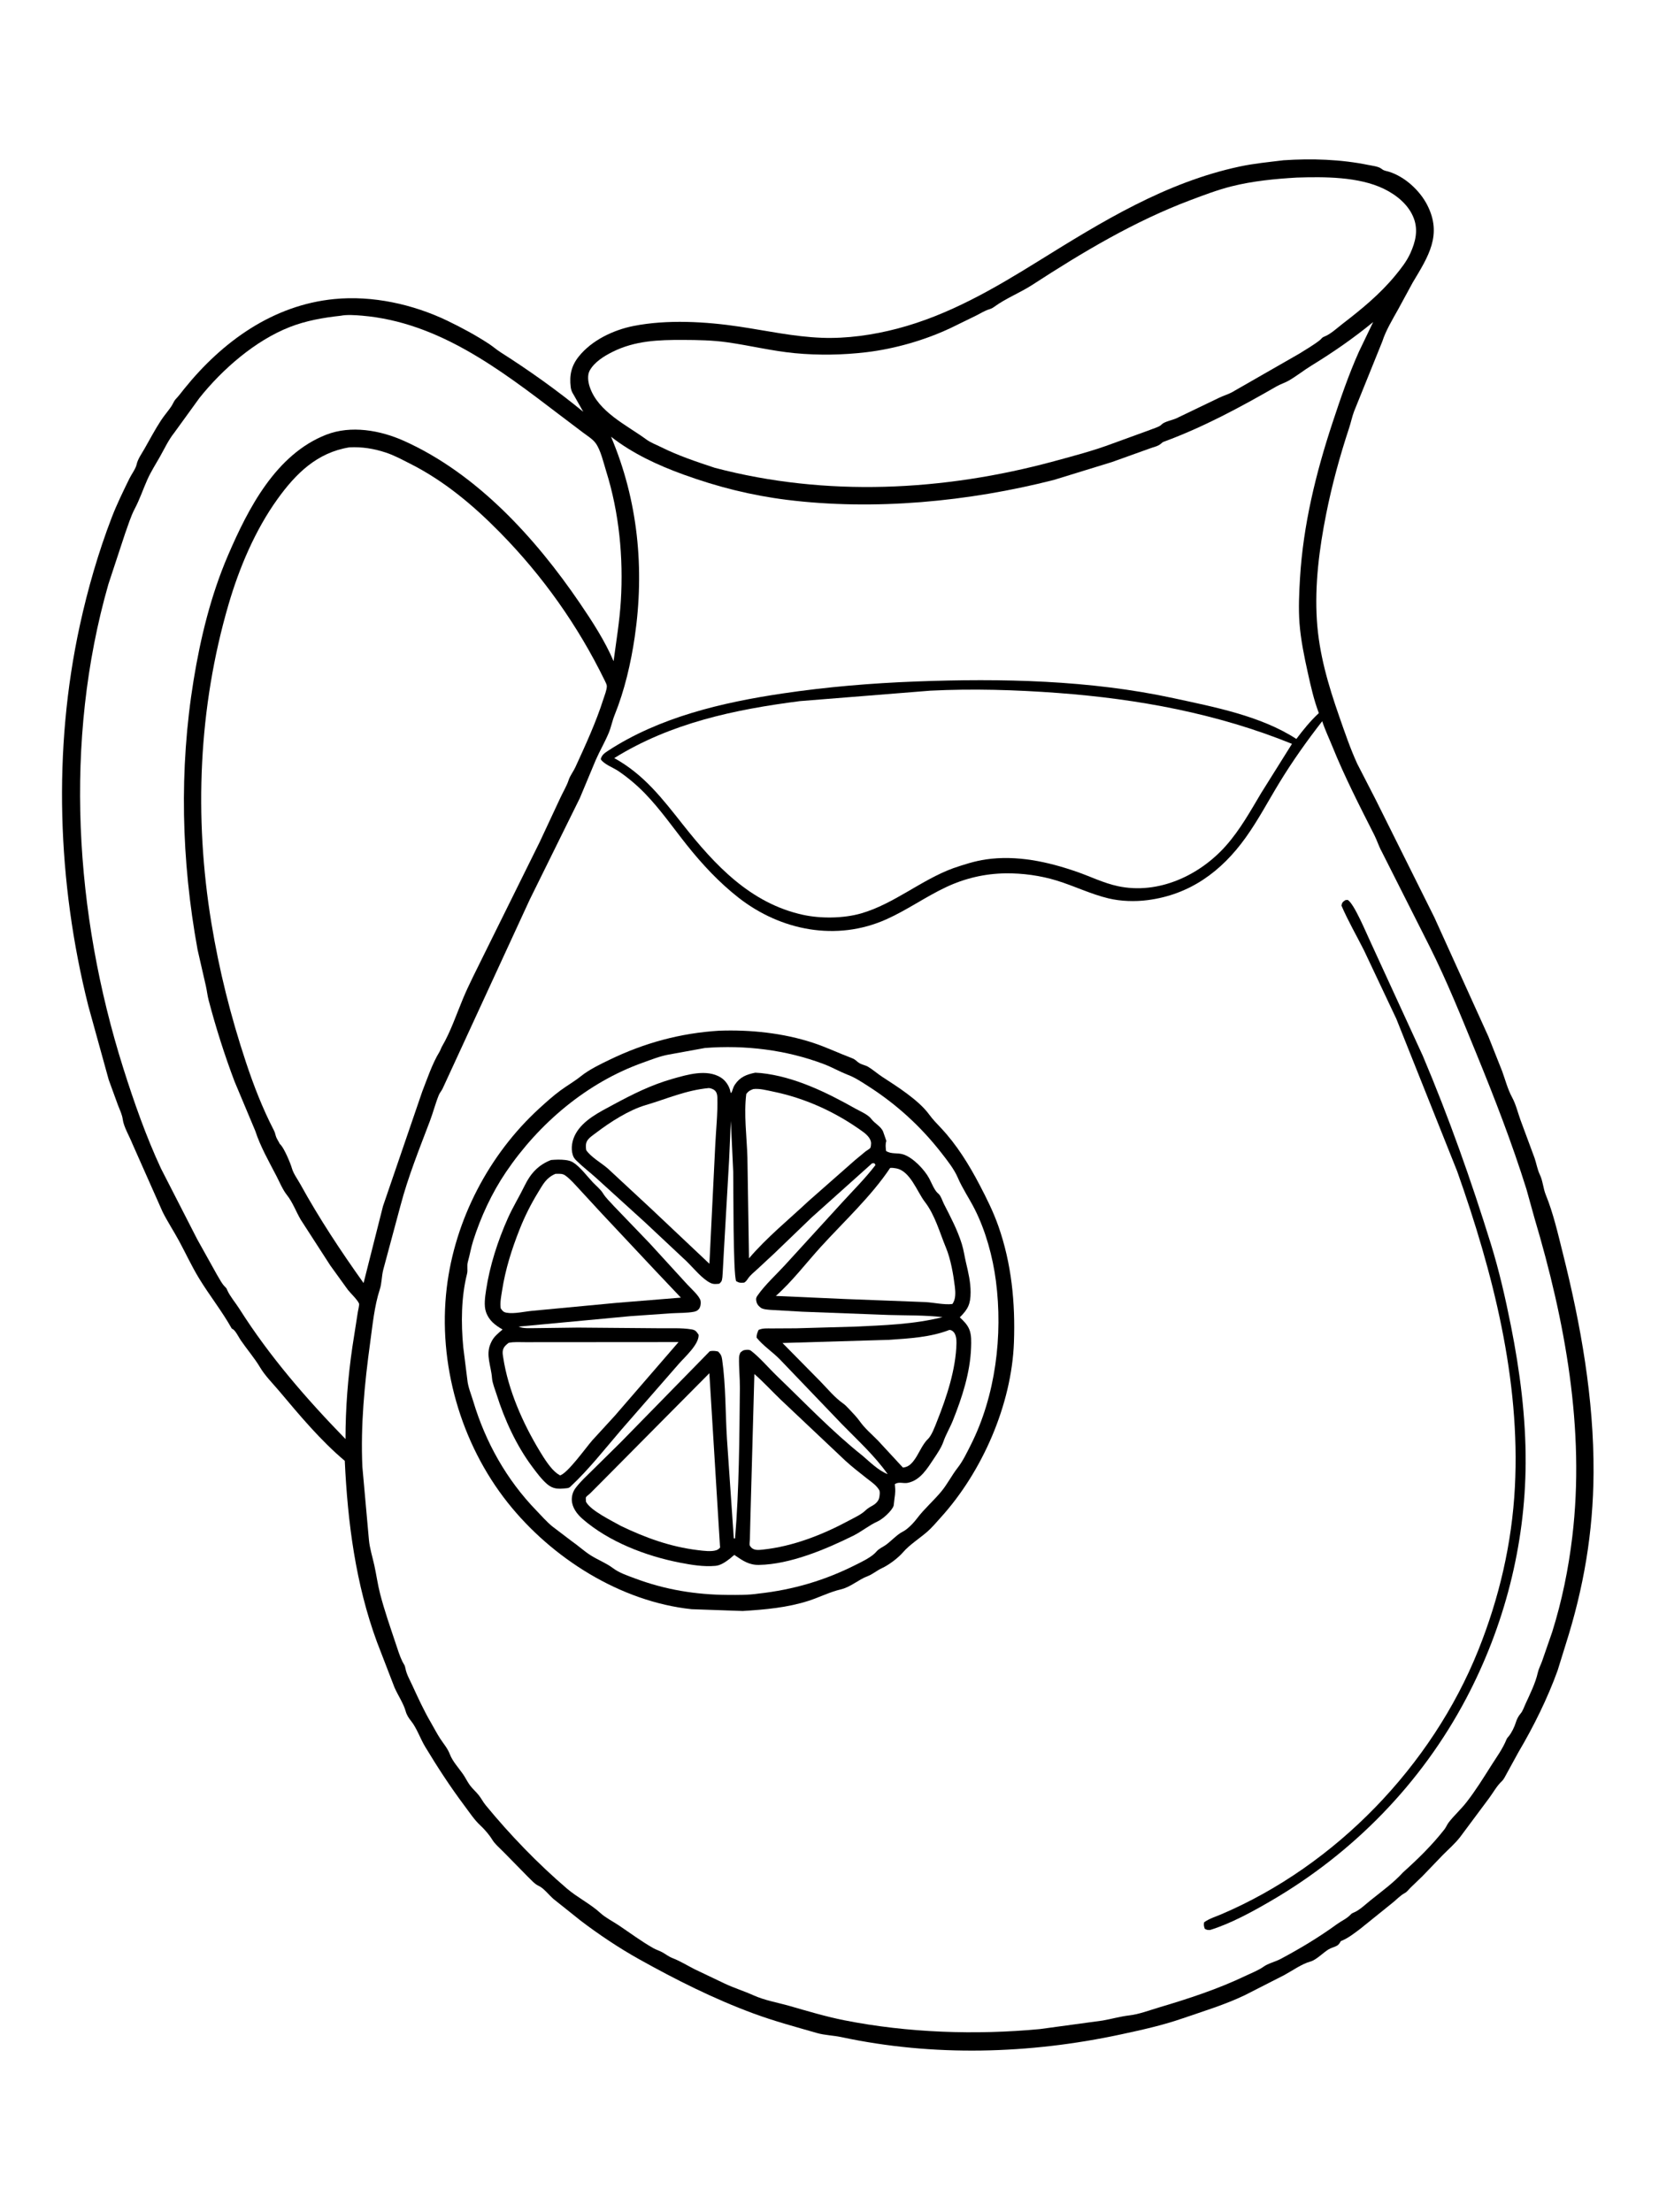 <svg version="1.1" xmlns="http://www.w3.org/2000/svg" style="display: block;" viewBox="0 0 1536 2048" width="1024" height="1365">
<path transform="translate(0,0)" fill="rgb(255,255,255)" d="M -0 -0 L 1536 0 L 1536 2048 L -0 2048 L -0 -0 z"/>
<path transform="translate(0,0)" fill="rgb(0,0,0)" d="M 1188.42 148.411 C 1214.52 146.642 1241.5 147.522 1267.17 152.783 C 1270.57 153.478 1276.38 154.091 1279.11 156.248 C 1280.37 157.245 1281.38 157.759 1282.93 158.186 L 1285.99 158.982 C 1300.71 163.509 1314.64 176.357 1321.5 189.732 C 1335.75 217.487 1322.51 237.555 1308.16 261.539 L 1294.46 286.736 C 1289.35 295.909 1283.11 306.213 1279.95 316.185 L 1253.76 381.038 C 1251.9 386.042 1250.9 391.175 1249.23 396.231 C 1240.57 422.459 1233.33 448.969 1227.94 476.064 C 1221.54 508.194 1217.27 541.468 1219.35 574.281 C 1221.32 605.249 1229.83 634.171 1239.99 663.261 C 1245.14 677.996 1250.2 692.951 1256.69 707.152 L 1273.62 740.085 L 1328.09 849.374 L 1378.27 960 L 1390.92 991.882 C 1393.79 999.765 1396.07 1008.62 1400.07 1016 C 1403.65 1022.62 1405.34 1029.92 1407.87 1037 L 1420.92 1072.24 C 1422.65 1077.18 1423.54 1082.97 1425.8 1087.64 C 1428.69 1093.62 1428.88 1100.39 1431.38 1106.5 C 1438.28 1123.36 1442.69 1142.79 1447.14 1160.55 C 1463.79 1226.89 1475.97 1295.23 1475.57 1363.85 C 1475.25 1419.07 1466.45 1470.35 1449.76 1522.81 L 1442.27 1546.93 C 1432.94 1572.69 1420.11 1598.67 1406.17 1622.24 L 1395.4 1641.88 C 1393.98 1644.24 1392.73 1647.42 1390.73 1649.28 C 1385.99 1653.71 1382.79 1659.71 1378.92 1664.96 L 1351.96 1701.16 C 1347.15 1707.32 1341.55 1712.11 1336.08 1717.62 L 1317.06 1737.39 L 1306 1748.05 C 1304.34 1749.68 1302.74 1751.97 1300.68 1753.02 C 1296.97 1754.92 1293.11 1758.97 1289.85 1761.63 L 1259.68 1785.95 C 1254.12 1790.11 1248.86 1794.37 1242.42 1797.1 L 1241.5 1797.48 C 1240.65 1798.99 1239.88 1800.46 1238.37 1801.43 C 1236.02 1802.93 1232.76 1803.53 1230.15 1805.12 C 1225.04 1808.24 1218.85 1814.88 1213.28 1816.4 C 1205.39 1818.54 1196.39 1825 1189.06 1828.95 L 1152.73 1847.47 C 1134.17 1856.39 1113.76 1862.54 1094.31 1869.24 C 1075.87 1875.59 1057.06 1879.71 1038.03 1883.81 C 953.107 1902.1 864.182 1904.59 779.034 1886.36 C 771.628 1884.77 763.469 1884.61 756.35 1882.56 C 736.793 1876.92 716.732 1871.55 697.595 1864.47 C 660.49 1850.76 625.648 1833.19 591.173 1813.94 C 573.15 1803.87 553.968 1791.06 537.479 1778.46 L 512.533 1758.56 C 508.508 1755.13 503.298 1748.32 498.649 1746.29 C 494.918 1744.66 491.513 1740.54 488.541 1737.74 L 466.712 1715.5 C 463.211 1711.89 458.1 1707.61 455.533 1703.32 C 453.013 1699.11 448.399 1693.8 444.816 1690.5 C 439.148 1685.29 434.504 1678.17 429.854 1671.97 C 416.707 1654.44 404.885 1636.23 393.563 1617.5 C 389.15 1610.2 385.715 1600.05 380.493 1593.61 C 378.32 1590.94 376.461 1588.06 375.534 1584.7 C 373.505 1577.34 368.238 1569.68 365.135 1562.55 L 348.886 1520.42 C 329.103 1466.58 321.773 1409.73 319.108 1352.72 C 296.852 1334.06 277.173 1310.45 258.5 1288.25 C 252.678 1281.33 245.334 1274.04 240.73 1266.29 C 235.558 1257.58 228.503 1249.46 222.748 1241.03 C 220.862 1238.26 218.028 1232.3 215.342 1230.7 L 214.5 1230.35 C 205.468 1214.15 193.651 1199.4 184.016 1183.52 C 177.237 1172.35 171.84 1160.58 165.639 1149.12 C 160.73 1140.04 154.986 1131.36 150.364 1122.11 L 122.435 1059.16 C 119.868 1052.59 114.356 1043.37 113.515 1036.67 C 112.944 1032.11 110.682 1027.55 109.022 1023.27 L 100.504 999.888 L 81.57 931.348 C 52.873 817.243 48.67 694.095 73.758 579.047 C 81.115 545.306 90.955 511.25 103.355 479 C 108.006 466.902 114.028 454.651 119.723 443.011 C 121.559 439.258 125.566 433.928 126.358 430.026 C 127.328 425.243 131.192 419.823 133.594 415.6 C 138.582 406.829 143.398 397.717 148.918 389.275 C 151.817 384.84 155.355 380.864 158.338 376.5 C 159.964 374.121 160.737 371.463 162.768 369.341 C 165.487 366.501 168.103 362.924 170.61 359.82 C 205.777 316.271 252.55 282.468 309.46 276.914 C 344.715 273.474 382.164 281.689 414 296.947 C 426.874 303.117 440.531 310.505 452.5 318.335 C 456.243 320.784 459.572 323.774 463.394 326.203 C 489.888 343.043 515.672 361.414 539.952 381.314 L 531.019 365.482 C 529.54 363.266 528.681 361.182 528.348 358.5 C 526.995 347.601 528.863 338.809 535.773 330.157 C 547.846 315.038 567.867 305.552 586.526 301.85 C 617.61 295.685 653.483 297.783 684.642 302.465 C 710.011 306.278 735.044 311.808 760.787 312.795 C 784.039 313.686 808.417 310.18 830.848 304.289 C 878.462 291.785 920.224 267.376 961.662 241.653 C 1020.55 205.1 1079.04 168.956 1147.77 154.227 C 1161.21 151.346 1174.8 150.098 1188.42 148.411 z"/>
<path transform="translate(0,0)" fill="rgb(255,255,255)" d="M 861.378 639.558 C 900.71 637.591 940.373 638.772 979.62 641.696 C 1053.92 647.232 1127.05 660.712 1196.29 688.803 L 1167.78 734.321 C 1157.78 751.132 1148.43 768.027 1135.44 782.799 C 1110.96 810.628 1072.52 828.594 1035.12 820.583 C 1021.79 817.731 1009.77 811.682 997 807.248 C 970.122 797.912 941.359 791.671 912.798 795.827 C 902.51 797.324 892.435 800.603 882.621 803.942 C 853.032 814.741 827.609 837.104 797.221 845.824 C 780.954 850.492 759.888 850.715 743.5 847.134 C 694.787 836.492 661.984 801.177 632.256 763.607 C 613.156 739.47 596.151 717.169 568.655 701.994 C 621.119 669.421 680.103 657.009 740.593 649.229 L 861.378 639.558 z"/>
<path transform="translate(0,0)" fill="rgb(255,255,255)" d="M 1200.69 164.439 C 1226.18 163.627 1257.96 163.521 1281.35 174.826 C 1293.17 180.54 1304.63 189.811 1309.24 202.5 C 1313.25 213.531 1310.61 224.005 1305.99 234.327 C 1302.54 242.021 1297.24 248.704 1291.91 255.175 C 1277.77 272.351 1260.87 286.214 1243.31 299.719 C 1238.13 303.704 1232.05 309.494 1226.01 311.792 C 1223.94 312.581 1223.64 313.777 1222.04 315.035 C 1216.54 319.362 1209.12 323.702 1203.05 327.5 L 1140.49 363.358 C 1136.73 365.308 1132.69 366.467 1128.88 368.307 L 1089.15 387.398 C 1085.56 389.022 1078.51 390.364 1075.9 392.761 L 1074.5 394.02 C 1071.95 395.764 1067.6 396.93 1064.68 398.144 L 1029.99 410.775 C 1012.24 417.424 994.173 422.161 975.915 427.112 C 873.455 454.896 764.83 460.342 661.689 433.168 C 644.734 427.553 627.847 421.931 611.835 413.943 C 607.446 411.754 602.404 409.908 598.461 407.011 C 580.262 393.643 553.807 381.491 545.991 358.375 C 544.415 353.714 543.507 347.294 546.054 342.885 C 550.58 335.051 559.177 329.784 567.033 325.853 C 587.892 315.415 609.646 314.673 632.451 314.759 C 646.282 314.812 659.765 315.051 673.5 316.998 C 694.376 319.957 714.688 325.009 735.764 327.028 C 757.711 329.13 780.22 328.757 802.108 326.158 C 828.312 323.046 856.689 314.932 880.5 303.586 L 904 292.112 C 907.941 290.163 911.623 287.727 915.852 286.437 C 917.777 285.849 919.023 285.225 920.649 284.036 C 931.464 276.126 944.61 271.062 955.921 263.715 C 1002.43 233.509 1050.41 204.81 1102.43 185.261 C 1114.92 180.566 1127.53 175.76 1140.5 172.51 C 1160.09 167.601 1180.58 165.616 1200.69 164.439 z"/>
<path transform="translate(0,0)" fill="rgb(255,255,255)" d="M 315.31 292.386 C 320.884 291.206 329.424 291.826 335.099 292.31 C 405.873 298.348 462.943 342.172 517.552 383.79 L 539.822 400.624 C 543.614 403.478 548.508 406.464 551.363 410.278 C 556.085 416.583 558.784 428.693 561.149 436.234 C 573.205 474.666 577.227 516.39 574.755 556.537 C 573.605 575.215 570.513 593.728 568.039 612.262 C 559.981 593.356 548.293 575.4 536.755 558.455 C 495.753 498.24 441.508 438.606 373.939 408.258 C 352.079 398.439 324.86 393.554 301.83 402.574 C 255.256 420.814 229.605 470.944 210.964 514.26 C 195.218 550.849 185.492 590.559 179.112 629.771 C 165.598 712.816 167.714 796.692 182.777 879.399 L 190.5 913.122 C 191.468 917.468 191.892 921.846 193.03 926.175 C 199.688 951.484 207.794 977.043 217.052 1001.5 L 236.251 1047.27 C 240.883 1061.6 248.923 1075.68 255.871 1089.08 C 258.794 1094.72 261.569 1101.6 265.496 1106.54 C 270.927 1113.38 273.931 1121.93 278.303 1129.4 L 305.71 1171.84 L 321.941 1194.32 C 324.649 1197.77 330.78 1203.44 332.328 1207.11 C 332.737 1208.08 331.377 1213.67 331.151 1215.18 L 326.154 1247.2 C 322.019 1275.52 319.765 1303.95 319.783 1332.55 C 283.487 1295.26 249.401 1256.01 221.512 1211.99 C 218.111 1206.62 213.032 1200.68 210.43 1195.03 C 209.884 1193.84 209.764 1193.11 208.757 1192.16 C 205.271 1188.9 203.254 1184.43 200.747 1180.39 L 182.479 1147.61 L 148.941 1082.15 C 135.148 1052.59 123.8 1020.24 113.981 989.145 C 68.819 846.099 58.643 686.052 100.188 540.979 L 115.584 494.269 C 118.362 486.665 120.879 478.128 124.655 470.992 C 129.222 462.358 132.311 453.03 136.24 444.19 C 139.517 436.815 143.96 429.944 147.916 422.93 C 152.13 415.459 155.821 407.435 161.201 400.693 L 184.464 368.586 C 205.701 341.925 236.066 315.399 268.151 302.835 C 283.23 296.93 299.281 294.13 315.31 292.386 z"/>
<path transform="translate(0,0)" fill="rgb(255,255,255)" d="M 323.308 414.251 C 335.078 413.662 345.706 415.347 356.874 418.987 C 364.831 421.58 371.825 425.448 379.255 429.183 C 410.968 445.122 437.981 467.786 462.802 493.028 C 502.403 533.3 535.011 579.247 559.766 630 C 560.384 631.265 561.758 633.859 561.791 635.181 C 561.878 638.695 559.636 644.093 558.543 647.541 C 551.807 668.791 541.942 690.136 532.641 710.447 C 530.87 714.314 527.733 718.3 526.47 722.233 C 524.7 727.744 521.202 733.389 518.763 738.727 L 499.628 779.687 L 447.808 884.375 C 441.362 897.681 434.205 911.221 428.537 924.838 C 422.612 939.073 416.993 955.639 409.211 968.884 C 408.172 970.652 407.751 972.464 406.72 974.144 C 400.141 984.865 395.397 999.122 390.798 1010.9 L 354.505 1116.89 L 336.513 1188.09 C 315.377 1158.46 295.488 1128.38 277.903 1096.5 C 275.413 1091.99 271.548 1086.8 270.164 1081.89 C 268.783 1076.99 263.076 1063.6 259.702 1060.03 C 258.541 1058.8 259.136 1059.74 258.244 1057.98 C 257.027 1055.59 255.553 1053.69 254.971 1051.01 C 254.614 1049.36 254.202 1048.14 253.429 1046.65 C 242.955 1026.39 234.665 1005.02 227.505 983.399 C 213.38 940.74 202.84 898.871 195.542 854.459 C 179.45 756.515 183.565 655.428 211.378 560 C 221.296 525.975 236.06 490.919 256.854 462.047 C 273.855 438.44 293.406 419.101 323.308 414.251 z"/>
<path transform="translate(0,0)" fill="rgb(255,255,255)" d="M 1271.48 298.227 L 1258.26 325.73 C 1248.7 347.111 1241.31 368.87 1233.96 391.056 C 1218.45 437.91 1206.67 486.084 1203.72 535.5 C 1202.9 549.195 1202.24 563.355 1203.26 577.055 C 1204.41 592.397 1207.69 608.208 1211.01 623.195 C 1213.78 635.699 1216.61 648.329 1221.18 660.321 C 1213.21 667.759 1206.89 675.584 1200.35 684.261 C 1167.51 662.917 1124.39 654.7 1086.65 646.519 C 1009.04 629.697 927.046 628.052 848 631.057 C 806.497 632.634 765.7 636.038 724.599 642.141 C 668.785 650.43 610.389 664.059 562.589 695.426 C 559.576 697.403 556.962 699.322 556.168 703 C 558.681 707.492 567.995 710.958 572.437 713.976 C 581.205 719.933 589.561 726.971 596.949 734.573 C 611.315 749.356 623.062 766.372 635.854 782.457 C 650.027 800.278 665.927 817.326 683.918 831.363 C 722.946 861.812 774.57 871.901 820.63 851.292 C 839.743 842.74 856.848 830.512 875.733 821.587 C 893.201 813.332 911.717 808.967 931 808.706 C 946.662 808.494 963.339 810.767 978.334 815.37 C 994.44 820.315 1010.08 828.015 1026.43 831.911 C 1037.88 834.638 1050.87 835.014 1062.53 833.518 C 1101.66 828.502 1130.92 807.029 1153.42 775.604 C 1165.13 759.253 1174.53 741.285 1185.01 724.14 C 1197.05 704.454 1210.12 686.052 1224.29 667.844 C 1226.88 675.801 1230.51 683.344 1233.65 691.087 C 1245.09 719.381 1258.74 745.976 1272.5 773.134 C 1275.05 778.165 1276.74 783.807 1279.47 788.682 L 1323.78 876.474 C 1339.76 908.362 1353.46 942.415 1366.96 975.399 C 1383.89 1016.77 1400.09 1058.54 1413.44 1101.23 L 1420.88 1128 C 1449.2 1223.16 1467.79 1323.53 1455.89 1423.02 C 1452.31 1452.96 1446.32 1482.36 1437.29 1511.15 L 1427.93 1538.2 C 1426.68 1541.64 1424.68 1545.46 1423.91 1548.99 C 1421.86 1558.38 1416.6 1568.99 1412.56 1577.8 C 1411.34 1580.46 1409.97 1584.52 1408.07 1586.67 C 1406.11 1588.89 1404.48 1592.04 1403.63 1594.88 C 1402.38 1599.03 1399.73 1604.51 1396.97 1607.86 C 1396.12 1608.88 1395.5 1609.36 1394.98 1610.65 C 1391.4 1619.5 1385.85 1626.94 1380.79 1634.94 C 1373.39 1646.63 1366.22 1658.26 1357.66 1669.16 C 1352.65 1675.54 1346.48 1681.06 1341.5 1687.47 C 1339.92 1689.5 1339.07 1691.95 1337.46 1694 C 1326.12 1708.53 1312.88 1721.49 1299.18 1733.77 C 1290.5 1743.33 1279.2 1751.55 1269.12 1759.62 C 1264.47 1763.34 1259.23 1768.55 1253.75 1770.9 C 1252.27 1771.53 1251.82 1771.64 1250.65 1772.86 C 1246.87 1776.82 1242.3 1778.6 1238 1781.73 C 1221.24 1793.91 1204.26 1804.08 1185.94 1813.9 C 1181.01 1816.54 1174.28 1818.02 1169.87 1821.21 C 1165.36 1824.47 1158.8 1826.98 1153.74 1829.41 C 1127.82 1841.84 1100.68 1850.7 1073.17 1858.87 C 1064.29 1861.51 1054.64 1865.21 1045.48 1866.27 C 1037.29 1867.22 1029.08 1869.6 1020.92 1871.01 L 962.822 1878.92 C 903.371 1884.51 840.506 1882.4 781.83 1870.79 C 764.497 1867.35 747.913 1862.33 731.032 1857.5 C 720.013 1854.35 708.04 1852.37 697.5 1847.61 C 688.761 1843.67 679.395 1840.81 670.655 1836.64 L 643.231 1823.57 C 636.543 1820.19 629.819 1815.98 622.835 1813.28 C 619.01 1811.8 616.593 1809.71 613.137 1807.79 C 610.519 1806.34 607.611 1805.53 605 1804.06 C 593.764 1797.72 583.4 1789.94 572.708 1782.77 C 567.385 1779.2 560.656 1775.86 555.976 1771.58 C 546.425 1762.83 534.599 1757.17 524.721 1748.71 C 497.679 1725.55 472.191 1699.1 449.598 1671.62 C 447.159 1668.65 445.48 1665.21 443.109 1662.25 C 440.518 1659.01 437.307 1656.33 434.878 1652.98 C 432.51 1649.71 430.8 1645.98 428.446 1642.63 C 424.438 1636.92 418.869 1630.92 416.404 1624.4 C 414.35 1618.96 410.621 1614.76 407.506 1610.01 C 404.322 1605.16 401.777 1600.06 398.854 1595.08 C 392.416 1584.09 386.909 1572.08 381.589 1560.5 C 379.335 1555.59 376.192 1550.17 375.266 1544.86 C 374.698 1541.6 373.815 1541.28 372.5 1538.65 C 370.091 1533.83 367.938 1526.9 366.224 1521.75 C 361.191 1506.62 355.864 1491.48 351.861 1476.03 C 349.592 1467.28 348.411 1458.28 346.468 1449.46 C 344.786 1441.82 342.12 1433.5 341.455 1425.76 L 335.392 1358.16 C 333.684 1319.77 337.388 1281.35 342.603 1243.36 C 344.802 1227.33 346.509 1209.32 351.526 1194.01 C 353.414 1188.24 353.197 1181.79 354.725 1175.8 L 370.697 1116.4 C 377.743 1089.61 388.12 1063.98 397.905 1038.17 C 400.909 1030.24 403.017 1021.87 406.155 1014.12 C 407.184 1011.58 409.031 1009.81 410.003 1007.4 L 490.373 833.067 L 536.829 738.956 L 551.519 703.768 C 555.225 695.319 559.935 687.304 563.5 678.784 C 565.788 673.316 566.791 667.551 569.012 662.066 C 578.208 639.347 584.082 614.012 587.629 589.801 C 596.871 526.698 590.639 463.287 565.68 404.402 C 585.811 420.106 609.251 430.926 633.095 439.551 C 664.29 450.836 695.491 458.731 728.5 462.842 C 809.49 472.928 896.887 464.535 975.746 444.418 L 1029.68 427.819 L 1064.44 415.345 C 1067.77 414.015 1071.93 413.404 1074.72 411.042 C 1075.87 410.071 1076.31 409.513 1077.79 408.968 C 1114.16 395.574 1148.41 377.12 1181.9 357.847 C 1185.67 355.675 1189.97 354.42 1193.7 352.224 C 1200.83 348.023 1207.36 342.799 1214.37 338.5 C 1234.49 326.178 1253.2 313.196 1271.48 298.227 z"/>
<path transform="translate(0,0)" fill="rgb(0,0,0)" d="M 1245.75 833.5 L 1247.89 833.298 C 1253.88 836.735 1265.18 864.223 1268.9 872 L 1317.42 977.628 C 1341.54 1034.62 1362.08 1092.6 1380.41 1151.67 C 1388.12 1176.49 1394.01 1202.34 1399.08 1227.82 C 1407.37 1269.52 1412.93 1312.37 1412.69 1354.97 C 1412.25 1431 1393 1505.77 1357.55 1572.9 C 1316.22 1651.14 1253.23 1715.71 1176.9 1760.17 C 1159.67 1770.21 1139.53 1781.27 1120.5 1787.13 C 1118.32 1787.18 1117.4 1787.23 1115.5 1785.98 C 1114.79 1783.74 1114.4 1782.39 1114.95 1780 C 1119.6 1776.64 1125.5 1774.88 1130.76 1772.64 C 1236.82 1727.46 1325.86 1635.13 1368.79 1528.17 C 1388.21 1479.77 1400 1429.17 1402.73 1377.01 C 1407.94 1277.43 1382.31 1177.94 1349.36 1084.81 L 1292.97 943.5 L 1263 880.05 C 1256.11 866.373 1248.09 852.539 1242.09 838.5 C 1242.92 835.37 1243.08 835.367 1245.75 833.5 z"/>
<path transform="translate(0,0)" fill="rgb(0,0,0)" d="M 665.838 954.424 C 694.778 953.39 725.163 956.561 752.762 965.635 C 764.991 969.655 776.937 975.38 789.031 979.958 C 792.245 981.175 793.022 982.852 795.643 984.44 C 798.194 985.986 801.308 986.367 803.851 987.897 C 808.501 990.693 812.369 994.242 816.815 997.133 C 830.587 1006.09 850.541 1018.67 860.226 1031.94 C 863.544 1036.49 867.419 1040.48 871.273 1044.56 C 885.677 1059.82 897.234 1078.51 906.914 1097.03 C 913.432 1109.51 919.698 1122.02 924.379 1135.34 C 936.607 1170.13 940.136 1206.33 938.804 1243 C 936.712 1300.62 909.451 1362.92 870.842 1405.39 C 866.874 1409.76 862.851 1414.63 858.391 1418.49 C 851.433 1424.51 842.03 1430.49 836.138 1437.37 C 831.601 1442.66 822.843 1449.23 816.496 1452.14 C 811.923 1454.23 807.817 1457.85 803.341 1459.52 C 794.736 1462.74 787.576 1469.66 778.325 1471.8 C 768.39 1474.11 758.431 1479.19 748.654 1482.33 C 728.839 1488.7 708.293 1490.49 687.631 1491.77 L 640.303 1490.11 C 574.394 1483.12 510.828 1442.87 470.036 1391.5 C 426.309 1336.43 405.201 1262.5 413.522 1192.59 C 421.011 1129.66 452.525 1069.09 499.226 1026.39 C 505.488 1020.67 511.997 1014.81 518.825 1009.77 C 524.951 1005.25 531.746 1001.39 537.671 996.655 C 545.625 990.296 555.391 985.643 564.528 981.225 C 596.724 965.66 630.126 956.631 665.838 954.424 z"/>
<path transform="translate(0,0)" fill="rgb(255,255,255)" d="M 652.708 970.414 C 689.933 967.577 727.605 972.1 762.561 985.271 C 770.039 988.089 776.957 992.072 784.26 994.997 L 785.293 995.389 C 791.901 997.94 798.141 1002.13 804.081 1005.94 C 830.288 1022.75 852.705 1043.24 871.855 1067.87 C 877.172 1074.71 883.406 1082.57 886.81 1090.51 C 891.125 1100.59 897.55 1109.94 902.478 1119.68 C 912.642 1139.77 919.205 1163.8 922.104 1186.08 C 928.659 1236.46 921.835 1292.45 898.808 1338.05 C 895.35 1344.9 891.478 1353.03 886.757 1359.05 C 881.29 1366.03 877.289 1374.16 871.5 1381.16 C 864.581 1389.54 855.627 1397.28 849.227 1405.83 C 846.143 1409.95 840.398 1416.08 835.769 1418.36 C 830.669 1420.88 825.312 1426.8 820.521 1430.34 C 817.748 1432.39 813.818 1433.95 811.633 1436.58 C 807.373 1441.71 798.807 1445.71 792.904 1448.71 C 764.023 1463.39 734.497 1472.1 702.239 1475.66 C 692.789 1477.07 683.224 1476.94 673.693 1476.88 C 643.993 1476.69 615.871 1472.07 587.968 1461.64 C 581.128 1459.08 573.383 1456.55 567.515 1452.13 C 561.198 1447.37 553.58 1444.5 546.873 1440.26 C 540.541 1436.24 535.147 1431.16 529.037 1426.93 L 511.139 1413.32 C 505.886 1408.98 501.224 1403.58 496.488 1398.69 C 468.841 1370.13 449.433 1335.44 438.062 1297.53 C 436.108 1291.02 433.193 1284.31 432.581 1277.47 L 428.819 1247.44 C 426.725 1225.18 426.877 1201.23 432.328 1179.52 C 433.231 1175.93 432.017 1172.19 433.103 1168.39 C 434.916 1162.04 435.912 1155.61 437.924 1149.26 C 445.021 1126.88 455.215 1104.8 468.4 1085.32 C 498.984 1040.14 543.451 1002.4 595.239 983.978 C 602.865 981.265 610.698 978.084 618.68 976.61 L 652.708 970.414 z"/>
<path transform="translate(0,0)" fill="rgb(0,0,0)" d="M 510.113 1074.16 C 514.435 1073.8 518.685 1073.63 523.007 1074.12 C 525.62 1074.42 528.225 1074.94 530.5 1076.34 C 536.945 1080.31 543.501 1089.2 548.752 1094.75 C 551.559 1097.72 556.106 1101.47 558.155 1104.87 C 560.92 1109.46 564.779 1112.78 568.327 1116.84 L 601.306 1151.15 L 636.233 1189.34 C 639.371 1192.83 647.788 1200.21 648.597 1204.56 C 649.034 1206.91 648.589 1210.27 647.037 1212.16 C 645.856 1213.59 644.309 1214.32 642.5 1214.68 C 636.13 1215.92 628.516 1215.69 621.983 1216.08 L 584.097 1218.7 L 480 1228.45 C 484.753 1230.47 490.983 1229.79 496.089 1229.84 L 535.033 1229.34 L 608.986 1229.95 C 618.899 1230.17 630.789 1229.35 640.5 1231.05 C 644.157 1231.7 644.8 1233.16 646.796 1236 C 647.234 1244.88 634.161 1256.37 628.306 1263.07 L 575.193 1323.95 C 560.127 1341.51 544.922 1360.94 528.035 1376.67 C 526.789 1377.83 525.948 1377.95 524.303 1378.12 C 517.059 1378.84 512.117 1379.14 506.369 1374.17 C 501.249 1369.74 496.771 1363.65 492.715 1358.22 C 478.016 1338.55 466.998 1314.49 459.66 1291.13 C 458.195 1286.46 455.789 1280.82 455.444 1275.97 C 454.676 1265.19 449.444 1254.78 454.108 1244.21 L 454.664 1243 C 456.971 1237.8 461.016 1234.76 465.245 1231.11 C 458.272 1227.07 452.67 1222.85 449.891 1214.93 C 447.783 1208.92 449.06 1200.68 449.989 1194.5 C 453.374 1171.98 460.871 1148.76 470.178 1127.97 C 474.837 1117.56 480.771 1107.99 485.724 1097.81 C 491.22 1086.52 498.428 1078.71 510.113 1074.16 z"/>
<path transform="translate(0,0)" fill="rgb(255,255,255)" d="M 470.782 1243.5 C 475.6 1242.39 481.331 1242.88 486.28 1242.85 L 518.011 1242.83 L 628.205 1242.75 L 569.273 1310.88 L 548.381 1333.69 C 542.406 1340.5 525.742 1363.97 518.5 1366.23 L 515.82 1364.53 C 509.692 1360.04 503.851 1350.66 499.856 1344.08 C 484.054 1318.05 470.414 1287.3 465.818 1257 C 465.545 1255.2 465.178 1253.32 465.348 1251.5 C 465.698 1247.74 467.986 1245.7 470.782 1243.5 z"/>
<path transform="translate(0,0)" fill="rgb(255,255,255)" d="M 514.175 1086.97 L 515.332 1086.95 C 518.245 1086.89 520.862 1086.73 523.332 1088.5 C 528.225 1092.01 532.289 1096.89 536.379 1101.27 L 556.807 1123.42 L 606.5 1176.39 L 630.37 1201.6 L 571.211 1206.4 L 492.718 1213.81 C 485.511 1214.46 476.011 1216.82 469 1215.58 C 465.869 1215.02 465.21 1213.9 463.5 1211.52 C 462.793 1205.77 463.913 1200.66 464.793 1195 C 467.854 1175.32 473.712 1156.81 481.036 1138.31 C 485.789 1126.31 491.465 1115.01 498.197 1104 C 502.884 1096.34 505.695 1090.66 514.175 1086.97 z"/>
<path transform="translate(0,0)" fill="rgb(0,0,0)" d="M 699.241 993.31 L 704.5 993.656 C 735.418 996.877 765.175 1011.49 791.859 1026.5 C 796.253 1028.97 803.665 1032.02 806.69 1036.08 C 809.908 1040.41 816.001 1043.23 817.757 1048.17 L 820.651 1056.5 C 819.582 1059.64 820.064 1062.54 820.362 1065.76 C 825.115 1068.98 830.834 1067.24 836.293 1068.97 C 845.335 1071.83 855.999 1083.14 860.308 1091.17 C 862.46 1095.18 864.952 1101.85 868.243 1104.84 L 869.131 1105.61 C 871.554 1108.11 872.458 1111.93 874.017 1114.97 C 880.156 1126.93 886.554 1139.06 890.557 1152 C 892.266 1157.53 893.072 1163.53 894.413 1169.2 C 896.556 1178.24 898.712 1187.31 898.674 1196.71 C 898.63 1207.54 896.307 1212.28 888.667 1219.85 C 892.179 1223.16 895.58 1226.43 897.456 1231.01 C 899.545 1236.11 899.297 1242.32 899.113 1247.74 C 898.325 1271 890.799 1294.07 882.212 1315.5 C 879.591 1322.04 875.705 1328.48 873.451 1335.05 C 871.669 1340.24 867.855 1345.9 864.786 1350.5 C 858.679 1359.65 852.185 1370.7 840.559 1373.09 C 836.212 1373.98 832.461 1371.73 828.5 1374.28 L 828.584 1375.34 L 828.719 1377.1 C 829.289 1382.51 828.238 1386.06 827.757 1391.29 L 827.418 1394.23 C 825.78 1399.19 817.144 1406.78 812.504 1408.85 C 804.716 1412.33 797.812 1418.19 790.005 1422.05 C 764.269 1434.78 731.533 1448.57 702.706 1449.1 C 693.643 1449.27 687.827 1445.32 680.585 1440.35 C 680.372 1440.2 680.196 1439.84 679.949 1439.91 C 679.285 1440.1 676.954 1442.34 676.251 1442.89 C 672.375 1445.92 667.473 1449.52 662.437 1449.97 C 651.332 1450.97 640.144 1449.09 629.287 1446.97 C 597.957 1440.86 563.702 1427.75 539.289 1406.52 C 534.266 1402.15 529.732 1396.16 529.363 1389.31 C 529.148 1385.31 530.401 1381.14 532.792 1377.96 C 537.384 1371.84 543.293 1366.52 548.714 1361.15 L 574.818 1335.38 L 657.161 1251.22 C 660.051 1250.65 661.979 1250.89 664.845 1251.5 C 667.333 1254.06 668.077 1255.42 668.603 1259.09 C 672.03 1283.01 671.516 1308.3 673.039 1332.45 L 679.363 1424.5 L 680.543 1424.57 C 684.336 1378.71 684.559 1331.53 685.002 1285.47 C 685.093 1276.02 683.976 1266.32 684.245 1257 C 684.29 1255.45 684.828 1253.92 685.424 1252.5 C 687.206 1251.04 687.76 1250.28 690.113 1250.02 C 692.084 1249.81 693.851 1249.64 695.5 1250.93 C 703.787 1257.37 711.729 1266.86 719.432 1274.27 C 745.295 1299.13 770.516 1325.66 798.621 1348.01 C 805.631 1354.02 813.234 1361.63 821.889 1365.07 C 809.855 1348.01 793.993 1333.59 779.5 1318.75 L 721.962 1258.71 C 715.38 1251.96 706.136 1245.86 700.5 1238.65 C 700.388 1235.86 701.207 1234.03 702.304 1231.5 C 706.17 1229.73 710.187 1230.15 714.346 1230.12 L 737 1230 L 790.922 1228.48 C 817.952 1227.24 846.439 1226.33 872.682 1219.65 C 856.293 1217.76 839.487 1218.15 823 1217.66 L 742.562 1214.62 L 713.234 1212.94 C 710.53 1212.67 706.274 1212.52 704.125 1210.78 C 701.645 1208.78 700.527 1207.12 700.103 1204.04 C 699.826 1202.03 700.335 1201.12 701.467 1199.5 C 708.39 1189.59 718.59 1180.41 726.784 1171.43 L 779.95 1113.23 C 790.185 1102.03 801.427 1090.87 810.596 1078.8 L 809.5 1077.1 L 807.5 1077.17 L 751.442 1127.38 L 717.139 1160.4 L 701.201 1175.22 C 698.161 1178.02 694.52 1180.82 692.26 1184.31 C 691.226 1185.9 690.567 1186.65 688.98 1187.71 C 685.436 1187.93 684.673 1188.08 681.602 1186.4 C 678.626 1181.03 679.058 1095.57 678.829 1084.96 L 676.648 1038 L 675.003 1074.5 L 670.206 1158.17 L 669.099 1178.58 C 668.975 1180.45 668.837 1184.91 667.903 1186.5 C 667.413 1187.34 666.63 1187.96 665.993 1188.7 C 663.132 1189.04 660.562 1189.33 657.883 1188.05 C 650.045 1184.31 641.77 1173.83 635.286 1167.63 L 597.054 1131.79 L 552.006 1090.87 C 545.963 1085.4 539.334 1080.39 533.553 1074.65 C 531.928 1073.04 530.884 1071.6 530.212 1069.39 C 528.265 1062.96 529.708 1055.73 532.863 1049.97 C 539.886 1037.14 555.133 1029.72 567.553 1023.01 C 585.71 1013.2 602.987 1004.55 622.974 998.897 C 636.464 995.082 654.295 989.713 667.314 997.74 C 671.724 1000.46 675.274 1005.73 676.229 1010.8 C 676.424 1011.83 676.143 1011.3 677 1012.16 L 677.769 1010.5 C 678.574 1008.25 678.974 1006.47 680.338 1004.43 C 685.136 997.246 691.144 994.958 699.241 993.31 z"/>
<path transform="translate(0,0)" fill="rgb(255,255,255)" d="M 697.34 1008.5 C 702.932 1007.72 709.761 1009.58 715.262 1010.7 C 745.651 1016.88 774.023 1029.88 799.11 1048.11 C 802.36 1050.47 806.353 1054.26 806.518 1058.5 C 806.549 1059.29 806.266 1062.28 805.829 1062.93 C 805.152 1063.93 802.605 1065.26 801.5 1066.11 L 791.463 1074.43 L 748.732 1112.05 C 730.343 1129.26 709.753 1146.03 693.445 1165.21 L 691.974 1071.5 C 691.399 1052.8 688.543 1031.5 690.941 1013 C 693.145 1010.18 693.983 1009.87 697.34 1008.5 z"/>
<path transform="translate(0,0)" fill="rgb(255,255,255)" d="M 879.046 1231.5 C 880.395 1231.52 881.485 1232.11 882.5 1233 C 885.187 1235.34 885.656 1240.31 885.588 1243.7 C 885.1 1267.76 876.465 1293.83 867.609 1316 C 865.737 1320.69 862.675 1329.27 859.033 1332.7 C 853.589 1337.82 850.514 1347.17 845.499 1353.25 C 842.811 1356.52 840.277 1358.55 836 1358.96 L 812.877 1333.95 C 807.348 1328.3 800.911 1322.92 796.313 1316.48 C 793.342 1312.32 789.88 1308.75 786.376 1305.04 C 784.591 1303.2 782.783 1301.12 780.68 1299.65 C 772.854 1294.19 766.151 1285.98 759.464 1279.11 L 724.466 1243.61 L 823.141 1240.68 C 841.9 1239.38 861.387 1238.35 879.046 1231.5 z"/>
<path transform="translate(0,0)" fill="rgb(255,255,255)" d="M 698.426 1272.34 C 706.928 1279.76 714.535 1288.13 722.672 1295.94 L 782.89 1352.79 C 789.085 1358.45 795.767 1363.61 802.348 1368.81 C 806.462 1372.06 811.388 1375.2 814.045 1379.82 C 814.971 1381.43 814.394 1385.78 813.858 1387.57 C 812.958 1390.58 810.099 1393.04 807.404 1394.46 C 805.346 1395.55 803.173 1396.85 801.5 1398.49 C 797.391 1402.53 790.889 1405.37 785.757 1408.17 C 761.378 1421.27 734.049 1431.97 706.382 1434.91 C 702.864 1435.28 698.637 1435.84 695.814 1433.27 C 695.361 1432.85 694.273 1431.5 694.102 1431 C 693.746 1429.95 694.23 1426.61 694.268 1425.31 L 694.701 1407.69 L 698.426 1272.34 z"/>
<path transform="translate(0,0)" fill="rgb(255,255,255)" d="M 656.241 1007.53 C 657.913 1007.59 660.616 1008.62 661.808 1009.78 C 663.702 1011.63 664.091 1013.94 664.16 1016.5 C 664.553 1031.12 662.879 1046.16 662.178 1060.78 L 656.789 1170.24 L 602.605 1119.1 L 562.702 1082.05 C 556.475 1076.66 547.379 1071.74 542.718 1065.08 C 542.219 1062.33 542.078 1059.13 543.457 1056.59 C 545.1 1053.56 549.373 1050.86 552.131 1048.75 C 564.693 1039.15 582.249 1027.89 597.483 1023.4 C 617.594 1017.46 634.906 1009.56 656.241 1007.53 z"/>
<path transform="translate(0,0)" fill="rgb(255,255,255)" d="M 656.732 1271.61 L 666.576 1431.81 L 666.706 1433 C 665.705 1434.12 664.735 1434.93 663.312 1435.44 C 658.697 1437.09 650.948 1436.01 645.986 1435.41 C 620.566 1432.3 597.646 1424.01 574.707 1412.95 C 566.234 1408.14 546.903 1398.87 542.5 1390.69 C 542.486 1389.92 542.159 1387.03 542.424 1386.5 C 542.851 1385.65 545.387 1383.76 546.169 1383.02 L 555.227 1373.95 L 656.732 1271.61 z"/>
<path transform="translate(0,0)" fill="rgb(255,255,255)" d="M 824.168 1081.5 C 825.964 1081.3 827.96 1081.59 829.745 1081.91 C 842.785 1084.25 849.115 1103.63 856.358 1113 C 865.698 1125.08 870.119 1141.55 875.907 1155.48 C 880.247 1165.92 882.736 1180.3 884.093 1191.53 C 884.705 1196.6 885.059 1203.27 881.763 1207.5 C 874.324 1208.45 864.406 1206.1 856.617 1205.72 L 782.75 1202.89 L 718.308 1200.02 C 733.422 1186.65 746.48 1169.39 760.119 1154.42 C 781.271 1131.21 806.751 1107.67 824.168 1081.5 z"/>
</svg>